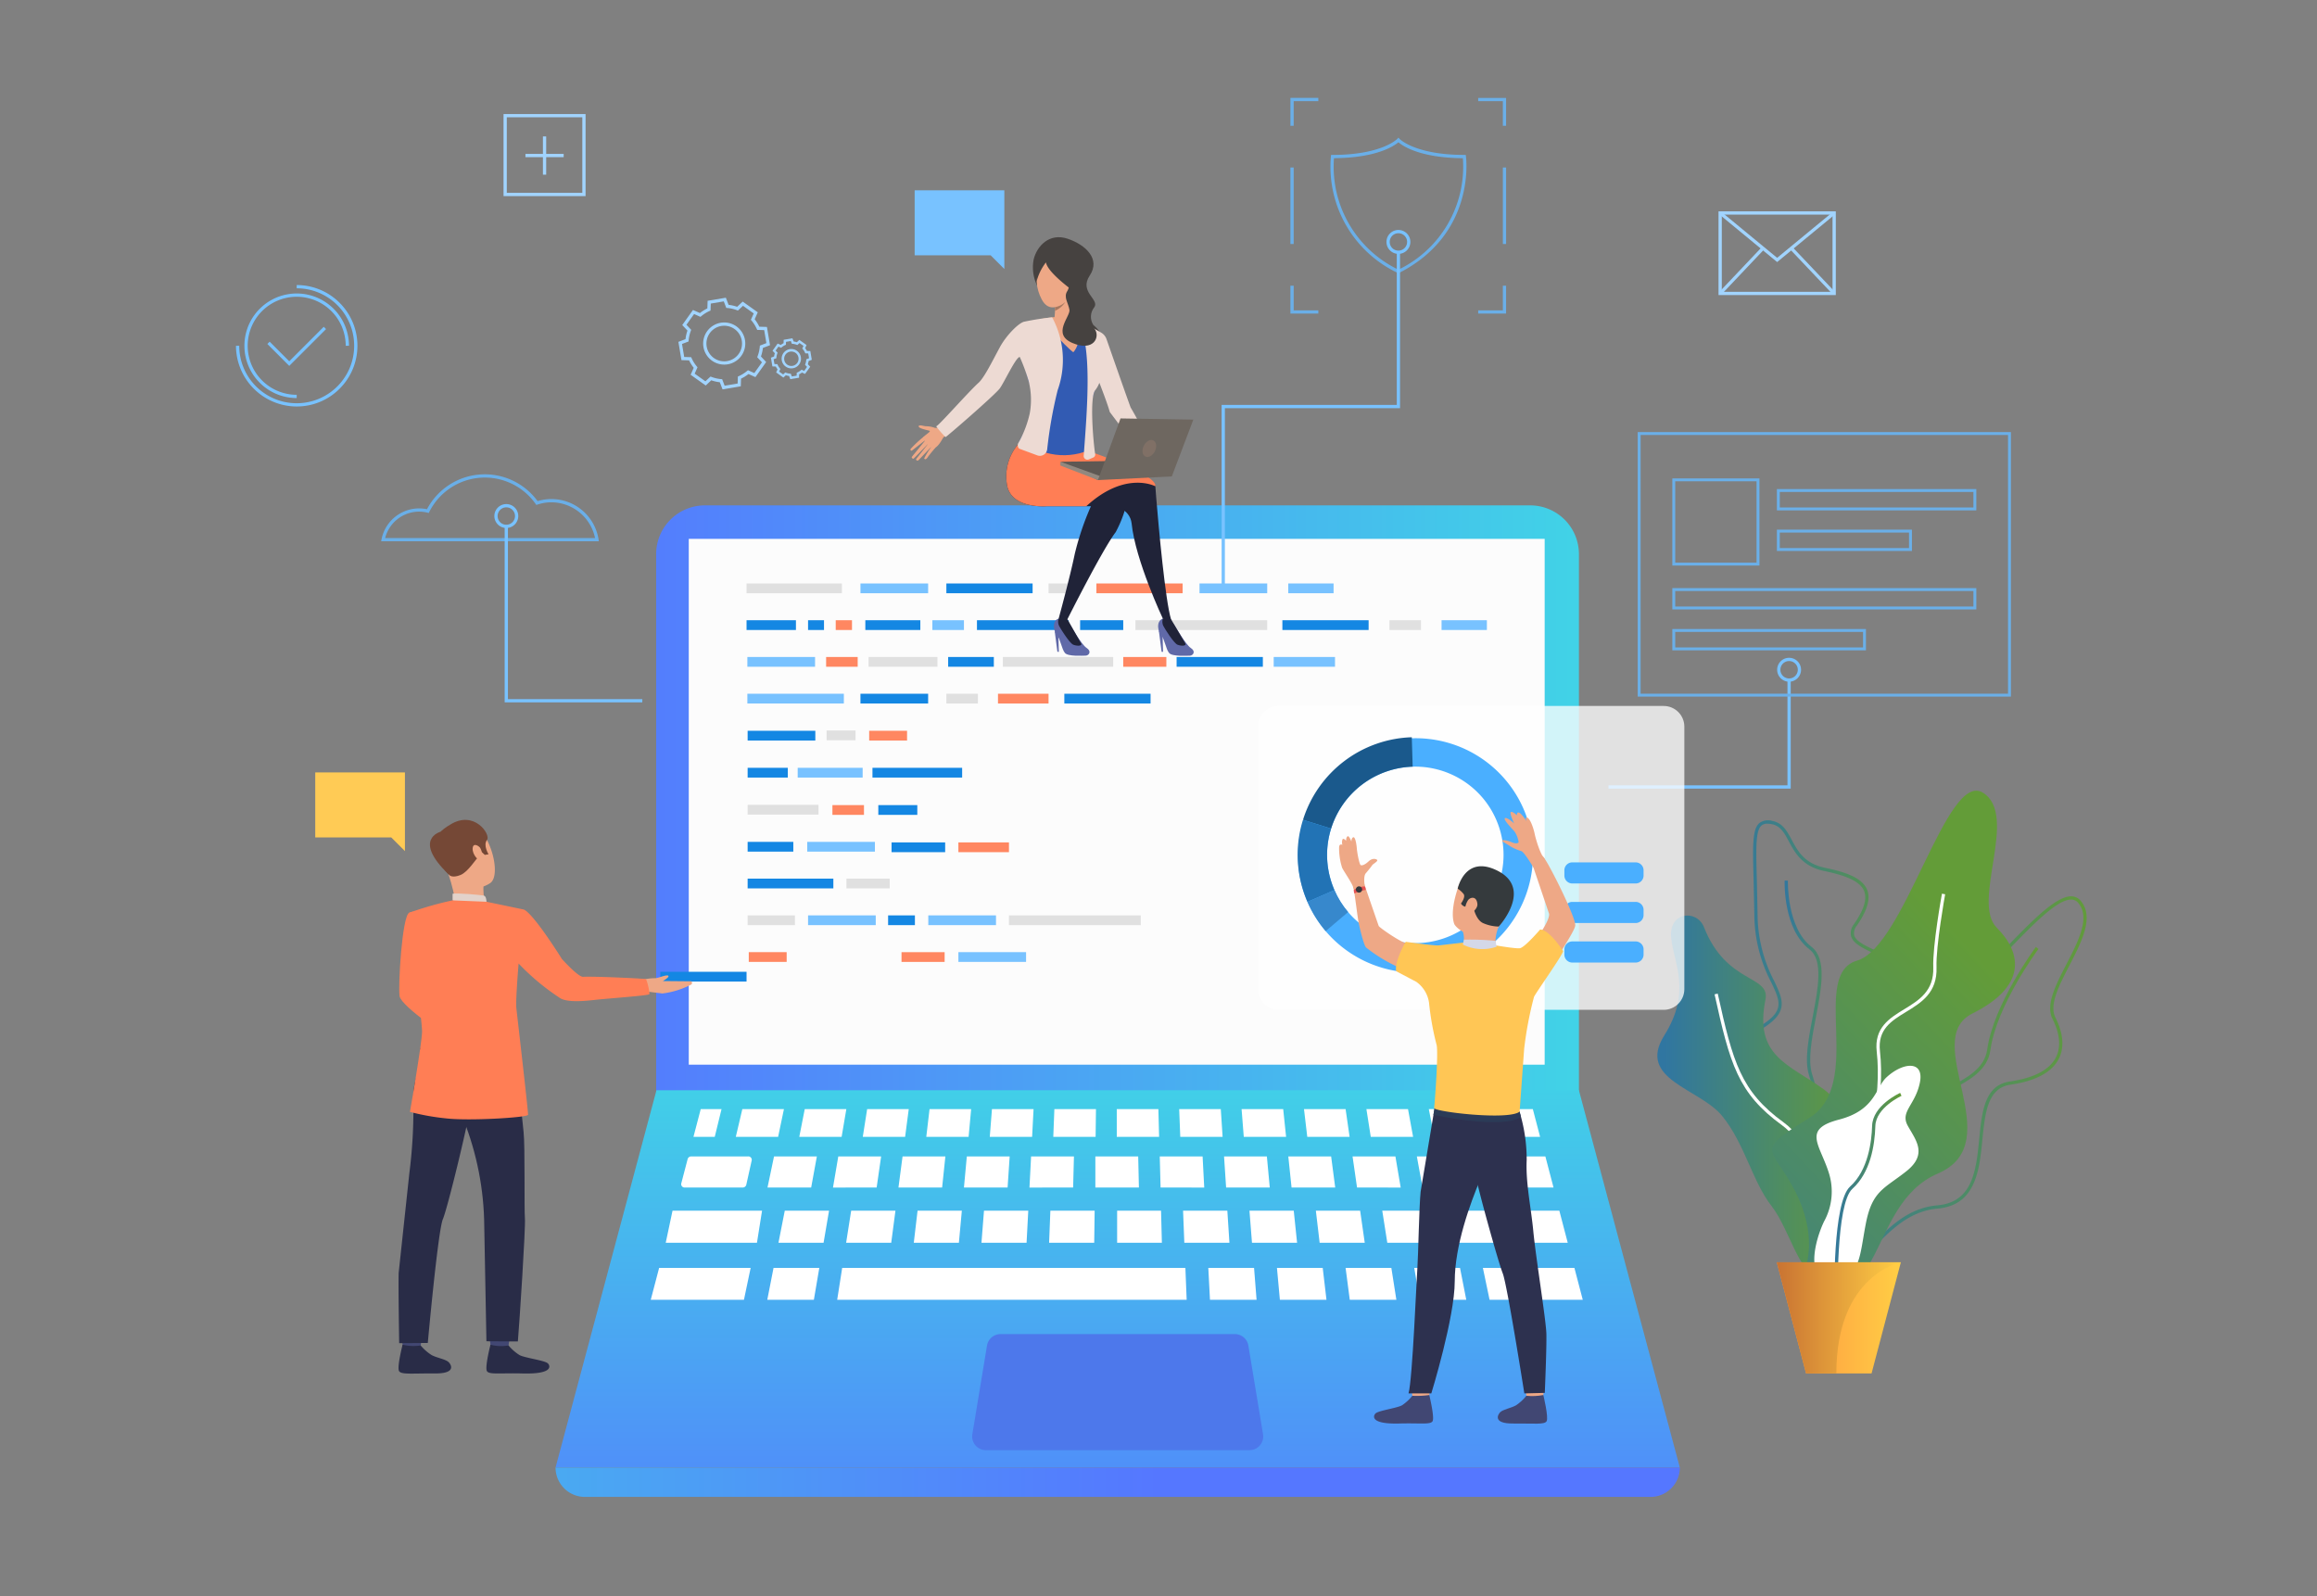 <svg xmlns="http://www.w3.org/2000/svg" xmlns:xlink="http://www.w3.org/1999/xlink" width="450" height="310" xmlns:v="https://vecta.io/nano"><rect width="100%" height="100%" fill="#808080" stroke="none"/><style><![CDATA[.AW{fill:#eea886}.AX{fill:#1487e3}.AY{fill:#78c2ff}.AZ{fill:#e0e0e0}.Aa{fill:#ff8761}.Ab{fill:#ff7e55}.Ac{fill:#6069a8}.Ad{fill:#202338}.Ae{fill:#464240}]]></style><defs><clipPath id="A"><path transform="translate(720 1652)" d="M0 0h450v310H0z" fill="#fff" stroke="#707070"/></clipPath><linearGradient id="B" x1="-.03" y1=".5" x2="1.081" y2=".5"><stop offset="0" stop-color="#40d5e6"/><stop offset="1" stop-color="#57f"/></linearGradient><linearGradient id="C" y1=".5" x2="1" y2=".5"><stop offset="0" stop-color="#3076a1"/><stop offset="1" stop-color="#639c38"/></linearGradient><linearGradient id="D" x1=".028" y1="1.449" x2=".657" y2=".244" xlink:href="#C"/><linearGradient id="E" y1=".5" x2="1" y2=".5"><stop offset="0" stop-color="#ff9340"/><stop offset="1" stop-color="#ffce45"/></linearGradient><linearGradient id="F" y1=".5" x2="1" y2=".5"><stop offset="0" stop-color="#c97332"/><stop offset="1" stop-color="#ffce45"/></linearGradient><linearGradient id="G" x1=".5" y1="-.097" x2=".5" y2="1.41" xlink:href="#B"/><linearGradient id="H" x1="-.463" x2=".537" xlink:href="#B"/><path id="I" d="M182.325 139.316h13.146v1.896h-13.146z"/><path id="J" d="M320.579 193.48h12.3a1.54 1.54 0 0 1 1.541 1.541v1.02a1.54 1.54 0 0 1-1.54 1.539h-12.299a1.54 1.54 0 0 1-1.541-1.54v-1.021a1.54 1.54 0 0 1 1.539-1.539z"/></defs><g transform="translate(-720 -1652)" clip-path="url(#A)"><g transform="translate(704.789 1626)"><g transform="translate(142.645 124.15)"><path d="M0,0H179.22a0,0,0,0,1,0,0V123.278a9.474,9.474,0,0,1-9.474,9.474H9.474A9.474,9.474,0,0,1,0,123.278V0A0,0,0,0,1,0,0Z" transform="matrix(-1 0 0 -1 179.22 132.751)" fill="url(#B)"/></g><path d="M315.212 232.771H148.98V130.652h166.232z" fill="#fcfcfc"/><g fill="#6aafe8"><path d="M131.519 131.123H89.235l.074-.376a7.44 7.44 0 0 1 3.193-4.772 7.45 7.45 0 0 1 5.639-1.081 12.69 12.69 0 0 1 21.476-1.573c2.567-.779 5.346-.407 7.618 1.02a9.27 9.27 0 0 1 4.228 6.418zm-41.5-.632h40.759a8.69 8.69 0 0 0-8.462-6.936 8.59 8.59 0 0 0-2.718.438l-.223.074-.135-.192a12.06 12.06 0 0 0-20.644 1.525l-.113.225-.245-.06a6.73 6.73 0 0 0-1.617-.2 6.82 6.82 0 0 0-6.607 5.13zm196.788-51.414l-.143-.074a22.81 22.81 0 0 1-12.968-22.647l.04-.27h.272c9.54 0 12.539-3.074 12.568-3.106l.232-.247.232.249c.029.03 3.026 3.1 12.567 3.1h.272l.04.27c.023.149 2.038 14.986-12.968 22.647zm-12.515-22.359c-.685 9.106 4.282 17.701 12.515 21.653a22.18 22.18 0 0 0 12.517-21.649c-8.283-.052-11.655-2.359-12.517-3.091-.861.728-4.232 3.035-12.515 3.087z"/></g><g fill="url(#C)"><path d="M368.91 276.258c-2.259-10.321 2.622-12.9 7.341-15.387 3.856-2.037 7.5-3.958 7.305-10.042-.256-8.064 5.237-11 10.083-13.586 3.606-1.926 7.011-3.744 7.519-7.414 1.223-8.828 9.366-19.8 9.448-19.912l.506.378c-.082.107-8.129 10.954-9.329 19.621-.552 3.987-4.1 5.88-7.847 7.884-4.914 2.624-9.995 5.337-9.749 13.009.207 6.477-3.784 8.583-7.643 10.62-4.718 2.49-9.174 4.842-7.018 14.694z"/><path d="M371.393 273.628c-.108 0-.216 0-.325-.012-2.041-.151-4.042-1.7-6.3-4.88l-.141-.2.158-.187c.036-.044 3.65-4.448 2.324-12.718a38.7 38.7 0 0 0-1.056-4.591c-.485-1.731-.805-2.874-.269-3.786.682-1.158 2.524-1.765 7.714-3 5.526-1.316 7.373-7.541 9-13.035 1.535-5.173 2.99-10.052 7.289-9.9 3.951.151 9.951-6.04 15.245-11.5 4.913-5.064 9.549-9.835 12.514-9.741.697.018 1.35.343 1.785.887 2.642 3.147.178 7.922-2.206 12.539-2.034 3.939-3.956 7.659-2.72 10.113 1.555 3.083 1.772 5.874.63 8.067-1.352 2.6-4.5 4.271-9.368 4.976-4.448.646-4.928 5.5-5.437 10.631-.594 5.993-1.267 12.785-8.73 13.431-5.542.48-9.278 4.37-12.574 7.8-2.618 2.734-4.896 5.106-7.533 5.106zm-5.97-5.066c2.054 2.844 3.917 4.293 5.692 4.424 2.481.184 4.741-2.171 7.36-4.9 3.373-3.512 7.2-7.494 12.975-7.994 6.94-.6 7.558-6.835 8.156-12.864.534-5.389 1.039-10.478 5.975-11.194 4.652-.674 7.645-2.235 8.9-4.642 1.044-2.006.826-4.6-.633-7.492-1.382-2.741.612-6.6 2.721-10.688 2.29-4.433 4.657-9.018 2.284-11.844-.321-.407-.806-.649-1.324-.661-2.679-.089-7.225 4.589-12.037 9.549-5.577 5.75-11.341 11.692-15.56 11.693h-.161c-3.813-.142-5.133 4.3-6.66 9.45-1.678 5.657-3.581 12.069-9.463 13.469-4.693 1.118-6.746 1.741-7.314 2.707-.4.681-.125 1.665.333 3.3.452 1.531.81 3.088 1.072 4.662 1.229 7.68-1.603 12.064-2.316 13.025z"/><path d="M371.623 271.466c-.074 0-.148 0-.221-.011-3.347-.3-5.922-7.638-8.411-14.73a70.52 70.52 0 0 0-3.383-8.581c-.842-1.583-1.913-3.232-2.949-4.828-2.758-4.249-5.609-8.643-4.681-12.5.488-2.029 1.944-3.716 4.45-5.161 5.485-3.162 4.642-4.947 2.793-8.859-2.106-4.01-3.233-8.461-3.288-12.99l-.147-6.987c-.174-6.521-.262-9.794 1.13-10.978.737-.523 1.676-.672 2.538-.4 1.976.376 2.829 1.971 3.733 3.658 1.153 2.154 2.461 4.594 6.406 5.42 3.7.775 7.264 1.831 8.247 4.292.691 1.73.037 4-2 6.955-.443.511-.633 1.194-.518 1.86.322 1.188 2.167 2.049 4.3 3.045 3.039 1.419 6.823 3.184 7.895 6.839.864 2.947-.136 6.621-3.055 11.234-6.9 10.914-6.627 18.316-6.383 24.845.182 4.839.353 9.409-2.565 14.516-1.284 2.261-2.56 3.36-3.891 3.361zm-13.157-85.491c-.41-.026-.816.099-1.141.35-1.161.989-1.072 4.36-.907 10.481l.147 7a28.15 28.15 0 0 0 3.227 12.728c1.834 3.882 2.942 6.224-3.048 9.676-2.348 1.354-3.707 2.911-4.152 4.762-.864 3.591 1.913 7.869 4.6 12.007 1.043 1.607 2.121 3.267 2.976 4.874a70.9 70.9 0 0 1 3.421 8.669c2.31 6.582 4.929 14.043 7.873 14.311 1.123.1 2.3-.917 3.512-3.029 2.828-4.95 2.668-9.226 2.482-14.18-.248-6.621-.53-14.127 6.48-25.206 2.815-4.452 3.791-7.958 2.982-10.72-.991-3.381-4.479-5.008-7.555-6.444-2.279-1.063-4.248-1.982-4.646-3.452a2.84 2.84 0 0 1 .608-2.385c1.908-2.763 2.54-4.844 1.933-6.362-.875-2.189-4.428-3.2-7.789-3.907-4.234-.887-5.676-3.579-6.834-5.741-.867-1.619-1.616-3.017-3.294-3.336-.288-.059-.581-.092-.875-.096z"/><path d="M371.689 275.38l-.6-.19c3.375-10.667-2.73-34.6-4.548-40.422-.9-2.864-.069-7.175.731-11.345 1.033-5.385 2.1-10.953-.622-13.04-5.113-3.92-4.844-12.989-4.83-13.374l.631.024c0 .09-.27 9.128 4.583 12.849 3.033 2.324 1.927 8.087.858 13.661-.785 4.092-1.6 8.324-.75 11.037 2.25 7.201 7.914 30.159 4.547 40.8z"/><path d="M346.164 206.096c-1.4-3.566-6.892-3.025-6.387 2.017s4.034 10.422-1.345 18.994 6.891 10.254 11.262 15.632 5.884 12.775 9.582 17.482 6.22 15.969 9.244 11.767.179-9.667.514-17.232 7.069-12.353.336-17.228-13.5-6.369-11.281-17.363c.981-4.85-7.555-2.977-11.925-14.069z"/></g><path d="M373.42 272.962c-.037-.223-3.776-22.381-12.145-28.454-8.534-6.192-10.085-11.912-13.066-25.4l.616-.136c2.945 13.322 4.472 18.97 12.821 25.027 8.579 6.224 12.245 27.939 12.4 28.861z" fill="#fff"/><path d="M365.864 272.168s2.487-6.15-2.039-14.892-8.189-7.4 2.72-14.123.069-27.908 9.356-30.6 17.357-36.976 24.418-32.61-2.353 21.177 2.69 26.221 5.717 11.462-4.707 16.658 7.4 25.036-6.724 31.088-10.067 29.788-25.714 18.258z" fill="url(#D)"/><g fill="#fff"><path d="M370.182 278.69c-.017-.079-1.535-7.953 3.263-18.128 4.888-10.366 7.227-21.7 6.258-30.312-.526-4.666 2.463-6.49 5.354-8.255 2.846-1.738 5.789-3.535 5.626-8.132-.146-4.153 1.611-13.887 1.686-14.3l.622.113c-.019.1-1.821 10.079-1.676 14.164.174 4.966-2.928 6.86-5.929 8.692-2.847 1.739-5.535 3.381-5.055 7.646.982 8.727-1.379 20.185-6.314 30.652-4.7 9.974-3.232 17.658-3.216 17.734z"/><path d="M381.594 235.235c3.171-2.945 7.365-3.37 6.491 1s-3.87 5.618-2.372 8.364 3.995 5.493-.249 8.864-6.617 3.744-7.866 10.113-1 10.714-6.492 10.986-3.37-7.741-1.623-11.362a12.01 12.01 0 0 0 .874-9.556c-1.748-5.424-5.118-8.354 2-10.2s7.099-6.219 9.237-8.209z"/></g><path d="M371.504 278.635c-.018-.779-.4-19.12 3.035-22.207 3.5-3.153 4.177-8.725 4.266-11.765.117-3.962 5.235-6.314 5.453-6.412l.26.575c-.05.023-4.976 2.288-5.082 5.855-.113 3.837-.981 9.072-4.475 12.217-3.217 2.9-2.831 21.535-2.827 21.724z" fill="url(#C)"/><path d="M384.389 271.15l-5.691 21.589h-12.717l-5.69-21.589z" fill="url(#E)"/><path d="M384.389 271.15s-12.527 2.352-12.527 21.589h-5.88l-5.69-21.589z" fill="url(#F)"/><path d="M143.455 214.733h16.749v1.896h-16.749z" class="AX"/><g class="AY"><path d="M139.959 162.41h-26.731v-34.185h.632v33.553h26.1zm113.145-22.525h-.632v-35.25h34.018V74.99h.632v30.277h-34.018zM363 179.152h-35.394v-.636h34.762v-20.548H363z"/></g><path d="M98.383 207.714s-.758 10.634 1.319 11.907c1.3.8 6.491 3.487 6.338 3.992s-2.931 4.486-2.931 4.486-9.969-6.564-10.291-8.633c-.313-2.021.491-15.571 1.862-16.2 1.027-.468 1.567-.081 2.862.879 1.051.865 1.395 2.326.841 3.569z" class="Ab"/><path d="M97.224 285.104l-.349 2.475c-.039.323-3.449-.19-3.449-.19l-.276-2.561s3.648-.028 4.074.276z" fill="#424773"/><path d="M96.912 287.304c.608.726 1.325 1.355 2.125 1.862 1.045.565 2.687.789 3.305 1.374.445.422 1.625 2.239-2.715 2.2s-6.432.257-6.9-.44.672-5.145.672-5.145a9.2 9.2 0 0 0 3.513.149z" fill="#292c47"/><path d="M114.289 285.104l-.35 2.475c-.039.323-3.448-.19-3.448-.19l-.276-2.561s3.648-.028 4.074.276z" fill="#424773"/><g fill="#292c47"><path d="M113.977 287.304a9.21 9.21 0 0 0 2.125 1.862c1.045.565 4.89 1.029 5.509 1.614.446.422 1.188 2.123-4.918 1.963-4.339-.113-6.432.257-6.9-.44s.673-5.145.673-5.145a8.35 8.35 0 0 0 3.511.146zm-15.529-57.491s-3.2 5.091-2.965 9.692a97.02 97.02 0 0 1-.767 14.324l-2.078 19.376c-.078 2.866.1 13.653.1 13.653l5.558-.042s1.972-21.789 2.929-24.052 4.88-18.633 5.039-20.443-7.816-12.508-7.816-12.508z"/><path d="M115.313 230.498l1.584 15.326c.318 2.817.1 15.019.26 16.78s-1.064 20.376-1.367 23.921l-6.108-.038-.421-22.376c-.055-7.077-1.421-14.083-4.029-20.663-2.151-4.828-7.075-4.942-8.4-13.9.003.005 16.691-1.886 18.481.95z"/></g><g class="AW"><path d="M101.832 186.896s3.817-2.55 6.5.182 4 9.154 2.074 10.436-5.191 1.618-6.741-.121a16.4 16.4 0 0 1-3.612-6.328 4.31 4.31 0 0 1 1.779-4.169z"/><path d="M109.106 197.946c-.046 1.091.036 2.183.246 3.255.3.572-5.572.586-5.572.586-.313-1.945-.774-3.864-1.38-5.739-.902-2.629 6.706 1.898 6.706 1.898z"/></g><path d="M102.551 196.005s.547.557 2.1-.074 3.007-3.235 3.624-3.627.53-.79.53-.79l.565.516.724-.124s-1.1-1.761-.3-2.773-2.479-5.959-7.215-2.939c0 0-3.705 2.027-3.03 4.246s1.847 4.652 3.002 5.565z" fill="#754836"/><path d="M109.7 201.132s-.018-1.092-.514-1.2-5.468-.582-6.076-.343v1.278s1.172.718 6.59.265z" fill="#e2d2ca"/><path d="M108.499 190.719c-.179-.357-1.4-1.211-1.491.033s1.2 2.581 1.68 2.327.265-1.456-.189-2.36z" class="AW"/><path d="M100.728 187.553s-5.46 1.464 1.6 8.241z" fill="#754836"/><path d="M149.506 216.579l-5.563-.051c.48-.28 1.256-.782 1.085-1.011-.245-.326-1.821.39-2.461.456-.78-.011-1.559.075-2.318.257l-1.758.749 1.611 1.49 3.762.477c1.993-.24 3.924-.851 5.693-1.8.129-.453-.051-.567-.051-.567z" class="AW"/><path d="M116.962 202.646l-7.263-1.514-6.59-.269a64.07 64.07 0 0 0-8.429 2.408c-.227.1-.227 5.4-.847 6.783l1.974 4.166s1.141 8.252 1.377 11.922c.109 1.685-2.352 15.8-2.352 15.8a45.52 45.52 0 0 0 7.135 1.272c4.5.5 15.734-.179 15.8-.71s-2.176-19.779-2.276-20.776c-.152-1.53.441-8.6.441-8.6a45.39 45.39 0 0 0 8.138 6.764c1.7.965 5.875.375 7.1.25 2.661-.273 10.01-.8 10.154-1.06.115-.156-.422-2.836-.73-2.939-.269-.089-9.757-.558-12.137-.435-.966.051-4.116-3.467-4.116-3.467s-5.429-8.718-7.379-9.595z" class="Ab"/><path d="M76.437 176.01h17.418v15.283l-2.66-2.659H76.437z" fill="#ffcb55"/><g fill="#6aafe8"><path d="M356.926 135.833h-16.923V118.91h16.923zm-16.359-.565h15.794v-15.794h-15.794zm58.477-10.153H360.31v-4.137h38.734zm-38.171-.564h37.606v-3.01h-37.606zm38.171 19.799h-59.041v-4.136h59.041zm-58.477-.564h57.913v-3.006h-57.913zm37.042 8.511h-37.606v-4.137h37.606zm-37.042-.564h36.477v-3.009h-36.477zm45.973-18.727h-26.23v-4.137h26.23zm-25.667-.565h25.1v-3.008h-25.1zm44.893 28.851h-72.485v-51.379h72.485zm-71.921-.564h71.357v-50.25h-71.356zm-26.124-73.825h-5.423v-.632h4.792v-4.787h.632zm-36.467 0h-5.424v-5.419h.633v4.787h4.791zm-4.789-36.467h-.632v-5.423h5.42v.632h-4.787zm41.256-.002h-.632v-4.787h-4.792v-.632h5.424zm-.63 8.098h.632v14.853h-.632zm-41.261 0h.633v14.853h-.633z"/></g><g class="AY"><path d="M113.545 128.541a2.321 2.321 0 0 1-.001-4.642 2.32 2.32 0 0 1 2.322 2.32c-.001 1.282-1.039 2.321-2.321 2.322zm0-4.01a1.69 1.69 0 1 0 1.689 1.689 1.69 1.69 0 0 0-1.689-1.689zm173.262-49.225a2.321 2.321 0 1 1 .001-4.642 2.32 2.32 0 0 1 2.321 2.32c-.001 1.282-1.04 2.321-2.322 2.322zm0-4.011a1.69 1.69 0 0 0-1.689 1.689 1.69 1.69 0 0 0 1.689 1.689 1.69 1.69 0 0 0 1.689-1.689 1.69 1.69 0 0 0-1.689-1.688zm75.878 87.098a2.32 2.32 0 1 1 2.321-2.322c-.001 1.282-1.039 2.32-2.321 2.322zm0-4.011a1.69 1.69 0 1 0 1.689 1.689 1.69 1.69 0 0 0-1.689-1.689z"/></g><g fill="#a1d4ff"><path d="M128.939 64.084h-15.933V48.15h15.933zm-15.3-.632h14.669v-14.67h-14.67zm7.018-10.959h.632v7.427h-.632z"/><path d="M117.26 55.89h7.426v.632h-7.426zm254.493 27.415h-22.776V67.046h22.776zm-22.143-.632h21.511V67.678H349.61z"/><path d="M360.364 76.893l-11.272-9.288.4-.488 10.87 8.957 10.872-8.957.4.488z"/><path d="M363.033 74.588l.459-.435 8.175 8.619-.459.435zm-13.966 8.186l8.168-8.624.459.435-8.168 8.624zM168.698 99.641l-.237-.62a3.41 3.41 0 0 1-.623-.142l-.484.453-1.4-1 .27-.605c-.13-.169-.244-.351-.34-.542l-.663-.021-.285-1.7.619-.237a3.33 3.33 0 0 1 .143-.623l-.453-.484 1-1.4.606.27c.169-.13.351-.244.542-.339l.021-.663 1.7-.286.237.619a3.33 3.33 0 0 1 .623.143l.484-.454 1.4 1-.27.606c.13.17.243.351.339.542l.663.021.285 1.7-.618.237c-.028.212-.077.421-.144.624l.454.483-1 1.4-.605-.27c-.17.13-.351.243-.542.339l-.021.663zm-.97-1.309l.139.054a2.88 2.88 0 0 0 .785.18l.148.013.2.531.934-.156.018-.569.136-.061a2.87 2.87 0 0 0 .682-.427l.114-.1.519.232.549-.771-.389-.414.053-.139a2.88 2.88 0 0 0 .18-.785l.013-.148.53-.2-.157-.933-.568-.019-.061-.135a2.88 2.88 0 0 0-.427-.683l-.1-.114.232-.518-.771-.549-.415.388-.138-.053a2.89 2.89 0 0 0-.785-.18l-.148-.013-.2-.531-.933.157-.018.569-.136.06c-.246.11-.476.254-.683.427l-.113.1-.519-.231-.549.771.389.414-.054.139a2.9 2.9 0 0 0-.18.785l-.013.148-.53.2.158.932.568.019.06.135c.11.247.254.477.428.683l.095.114-.231.518.771.549zm1.171-.788a1.88 1.88 0 0 1-1.88-1.797 1.88 1.88 0 1 1 2.195 1.77 1.86 1.86 0 0 1-.315.024zm.007-3.271a1.4 1.4 0 0 0-.813 2.538h0a1.4 1.4 0 1 0 .813-2.538zm-13.364 7.346l-.53-1.382a7.52 7.52 0 0 1-1.661-.38l-1.078 1.011-2.93-2.085.6-1.351a7.5 7.5 0 0 1-.9-1.444l-1.479-.047-.6-3.546 1.382-.529c.063-.566.191-1.124.381-1.661l-1.013-1.078 2.084-2.929 1.351.6a7.52 7.52 0 0 1 1.445-.9l.046-1.479 3.545-.6.53 1.382a7.57 7.57 0 0 1 1.661.381l1.078-1.013 2.929 2.085-.6 1.35a7.54 7.54 0 0 1 .9 1.445l1.479.047.6 3.546-1.382.529a7.53 7.53 0 0 1-.381 1.661l1.013 1.078-2.085 2.929-1.35-.6a7.54 7.54 0 0 1-1.445.9l-.046 1.479zm-2.336-2.493l.185.071a6.9 6.9 0 0 0 1.874.429l.2.017.484 1.266 2.525-.425.042-1.355.181-.081a6.9 6.9 0 0 0 1.63-1.02l.151-.127 1.237.552 1.485-2.086-.927-.987.071-.185c.23-.602.374-1.232.429-1.874l.017-.2 1.267-.484-.426-2.525-1.358-.041-.08-.181c-.262-.588-.605-1.137-1.02-1.63l-.127-.152.552-1.237-2.086-1.485-.988.927-.184-.071c-.602-.23-1.233-.374-1.875-.429l-.2-.017-.484-1.266-2.524.425-.044 1.355-.18.081a6.9 6.9 0 0 0-1.63 1.02l-.152.127-1.237-.552-1.484 2.086.926.988-.071.185a6.9 6.9 0 0 0-.43 1.874l-.017.2-1.266.484.425 2.525 1.355.042.08.181a6.9 6.9 0 0 0 1.021 1.63l.127.152-.552 1.237 2.086 1.485zm2.654-2.318a4.09 4.09 0 1 1 3.338-1.717 4.07 4.07 0 0 1-3.339 1.717zm.011-7.544c-1.704-.002-3.154 1.238-3.418 2.921s.739 3.307 2.361 3.826 3.381-.221 4.144-1.745.301-3.375-1.087-4.363a3.46 3.46 0 0 0-1.998-.64z"/></g><g class="AY"><path d="M72.835 104.944a11.81 11.81 0 0 1-11.792-11.792h.632c0 6.163 4.997 11.16 11.16 11.16s11.16-4.997 11.16-11.16-4.997-11.16-11.16-11.16v-.632c6.513 0 11.792 5.279 11.792 11.792s-5.279 11.792-11.792 11.792zm0-1.639c-4.107 0-7.809-2.473-9.381-6.267s-.703-8.161 2.2-11.065a10.15 10.15 0 0 1 11.065-2.201c3.794 1.572 6.268 5.274 6.268 9.38h-.632a9.52 9.52 0 1 0-9.52 9.521zm-1.444-6.246l-4.253-4.253.447-.447 3.806 3.807 6.7-6.7.447.447z"/></g><path d="M321.858 237.734H142.707l-19.6 73.276h218.355z" fill="url(#G)"/><g fill="#fff"><path d="M149.485 250.589h11.007a.66.66 0 0 1 .539.199c.14.145.207.345.182.545l-1.066 4.788c-.095.315-.392.525-.721.508h-11.195a.66.66 0 0 1-.716-.763l1.254-4.788a.72.72 0 0 1 .716-.489zm16.055 0h8.32l-1.107 6.04h-8.48zm12.481 0h8.32l-.87 6.04-8.481.008zm12.481 0h8.317l-.633 6.04h-8.48zm12.482 0h8.321l-.4 6.04h-8.479zm12.482 0h8.322l-.158 6.04-8.48.008zm99.881 0h-12.482l1.345 6.04h12.723zm-16.642 0h-8.319l1.108 6.04h8.479zm-12.482 0h-8.322l.87 6.04 8.481.008zm-12.482 0h-8.321l.633 6.04h8.48zm-12.482 0h-8.317l.4 6.04h8.479zm-12.482 0h-8.322l.159 6.04 8.48.008zm-20.83 0h8.322l.137 6.04h-8.459zm-82.121 10.541h17.388l-.991 6.231h-17.719zm172.235 0h-21.493l1.224 6.231h21.9zm-25.792 0h-8.6l.979 6.231h8.76zm-12.895 0h-8.6l.735 6.231h8.76zm-12.896 0h-8.6l.489 6.231h8.76zm-12.896 0h-8.6l.245 6.231h8.76zm-110.356 11.107h17.775l-1.3 6.189h-18.1zm22.22 0h8.888l-1.054 6.189h-9.05zm13.332 0h66.656l.248 6.189h-67.875zm71.106 0h8.887l.487 6.189h-9.05zm13.333 0h8.888l.729 6.189h-9.05zm13.332 0h8.887l.973 6.189h-9.05zm13.332 0h8.888l1.216 6.189h-9.05zm13.332 0h17.776l1.621 6.189h-18.1zm-62.506-11.107h-8.53v6.231h8.691zm-12.897 0h-8.6l-.245 6.231h8.76zm-12.892 0h-8.6l-.49 6.231h8.76zm-12.901 0h-8.6l-.735 6.231h8.761zm-12.895 0h-8.6l-.98 6.231h8.76zm-12.896 0h-8.6l-1.224 6.231h8.76zm-26.334-14.336l1.412-5.393h4.04l-1.318 5.393zm9.492-5.393h8.08l-1.13 5.393h-8.221zm12.121 0h8.08l-.918 5.393h-8.222zm12.12 0h8.08l-.706 5.393h-8.221zm12.12 0h8.08l-.494 5.393h-8.221zm12.121 0h8.08l-.282 5.393h-8.222zm12.121 0h8.08l-.07 5.393h-8.221zm12.12 0h8.081l.141 5.393h-8.222zm12.121 0h8.081l.353 5.393h-8.222zm12.12 0h8.081l.565 5.393h-8.221zm12.121 0h8.081l.777 5.393h-8.222zm12.121 0h8.08l.989 5.393h-8.222zm12.12 0h8.08l1.2 5.393h-8.219zm12.123 0h8.08l1.413 5.393h-8.223z"/></g><path d="M335.757 316.715h-206.95a5.7 5.7 0 0 1-5.7-5.7h218.355a5.7 5.7 0 0 1-5.705 5.7z" fill="url(#H)"/><path d="M257.667 287.331a2.67 2.67 0 0 0-2.637-2.236h-45.493a2.67 2.67 0 0 0-2.636 2.236l-2.842 17.2a2.67 2.67 0 0 0 2.636 3.107h51.18a2.67 2.67 0 0 0 2.637-3.107z" fill="#4d78eb"/><g class="AZ"><path d="M160.204 139.316h18.519v1.896h-18.519zm23.702 14.278h13.37v1.896h-13.37z"/></g><g class="AX"><path d="M199.359 153.594h8.872v1.896h-8.872zm-38.945 35.905h8.872v1.896h-8.872z"/></g><g class="AZ"><path d="M209.985 153.594h21.422v1.896h-21.422zm-49.571 28.713h13.765v1.896h-13.765zm19.189 14.331h8.403v1.896h-8.403z"/></g><path d="M160.414 196.638h16.649v1.896h-16.649z" class="AX"/><path d="M160.414 203.777h9.183v1.896h-9.183z" class="AZ"/><use xlink:href="#I" class="AY"/><path d="M182.325 160.733h13.146v1.896h-13.146z" class="AX"/><path d="M175.752 167.872h5.617v1.896h-5.617z" class="AZ"/><path d="M170.135 175.116h12.617v1.896h-12.617z" class="AY"/><g class="AX"><path d="M184.659 175.116h17.417v1.896h-17.417zm-24.245-7.192h13.146v1.896h-13.146zm0 7.192h7.801v1.896h-7.801z"/></g><g class="Aa"><path d="M184.018 167.924h7.359v1.896h-7.359zm-23.383 42.992h7.359v1.896h-7.359z"/></g><g class="AY"><path d="M160.362 153.594h13.146v1.896h-13.146zm11.626 35.905h13.146v1.896h-13.146zm.162 14.278h13.146v1.896H172.15zm23.353 0h13.146v1.896h-13.146zm-35.141-43.044h18.74v1.896h-18.74zm87.817-21.417h13.146v1.896h-13.146zm-46.833 71.6h13.146v1.896h-13.146zm64.069-71.6h8.801v1.896h-8.801zm29.773 7.139h8.8v1.896h-8.8z"/></g><g class="AX"><path d="M199.011 139.316h16.749v1.896h-16.749zm65.26 7.139h16.749v1.896h-16.749zm-20.542 7.139h16.749v1.896h-16.749zm-21.806 7.139h16.749v1.896h-16.749z"/></g><path d="M262.585 153.594h11.906v1.896h-11.906z" class="AY"/><g class="Aa"><path d="M228.148 139.316h16.749v1.896h-16.749zm-19.112 21.417h9.821v1.896h-9.821zm-7.69 28.871h9.821v1.896h-9.821z"/></g><g class="AZ"><path d="M218.857 139.316h6.131v1.896h-6.131zm-19.846 21.417h6.13v1.896h-6.13zm86.047-14.278h6.132v1.896h-6.132z"/></g><g class="AX"><path d="M160.204 146.455h9.591v1.896h-9.591zm25.591 35.905h7.572v1.896h-7.572zm-13.645-35.905h3.096v1.896h-3.096z"/></g><g class="AZ"><path d="M235.727 146.455h25.597v1.896h-25.597zm-24.56 57.322h25.598v1.896h-25.598z"/></g><path d="M177.522 146.455h3.16v1.896h-3.16z" class="Aa"/><path d="M224.988 146.455h8.374v1.896h-8.374z" class="AX"/><g class="Aa"><path d="M233.362 153.594h8.375v1.896h-8.375zM190.3 210.916h8.375v1.896H190.3z"/></g><g class="AX"><path d="M204.952 146.455h17.819v1.896h-17.819zm-16.585 43.149h10.41v1.896h-10.41zm-.67 14.173h5.206v1.896h-5.206z"/></g><path d="M196.293 146.455h6.131v1.896h-6.131z" class="AY"/><g class="Aa"><path d="M175.658 153.594h6.13v1.896h-6.13zm1.222 28.766h6.13v1.896h-6.13z"/></g><path d="M183.273 146.455h10.682v1.896h-10.682z" class="AX"/><g opacity=".76"><path d="M263.57 163.106h74.754c2.217 0 4.014 1.797 4.014 4.014v50.986c0 1.065-.423 2.086-1.176 2.839s-1.774 1.176-2.839 1.176H263.57c-1.065 0-2.086-.423-2.839-1.176s-1.176-1.774-1.176-2.839v-50.985c0-2.217 1.798-4.015 4.015-4.015z" fill="#fff"/></g><g fill="#4aafff"><use xlink:href="#J"/><path d="M320.579 201.158h12.3a1.54 1.54 0 0 1 1.541 1.541v1.02a1.54 1.54 0 0 1-1.54 1.539h-12.299a1.54 1.54 0 0 1-1.541-1.54v-1.021a1.54 1.54 0 0 1 1.539-1.539zm.001 7.679h12.3a1.54 1.54 0 0 1 1.54 1.541v1.019a1.54 1.54 0 0 1-1.541 1.54h-12.298a1.54 1.54 0 0 1-1.541-1.54v-1.02a1.54 1.54 0 0 1 1.54-1.54zm-8.976-24.506a22.85 22.85 0 0 0-43.029 15.389q.258.727.562 1.425c4.917 11.299 17.907 16.664 29.364 12.128s17.254-17.34 13.103-28.942zm-15.746 23.826c-8.49 3.046-17.887-1.021-21.477-9.295-.151-.348-.292-.705-.422-1.068-3.186-8.909 1.454-18.713 10.362-21.899s18.713 1.453 21.899 10.362-1.453 18.713-10.361 21.899z"/></g><path d="M273.736 186.921l-5.46-1.705a22.88 22.88 0 0 1 21.129-16.035l.171 5.717a17.16 17.16 0 0 0-15.84 12.023z" fill="#1a598c"/><path d="M274.382 198.863l-5.245 2.285q-.3-.7-.562-1.425a22.75 22.75 0 0 1-.3-14.505l5.46 1.705a17.05 17.05 0 0 0 .223 10.874 18.76 18.76 0 0 0 .424 1.066z" fill="#2273b5"/><path d="M272.679 206.834c-1.455-1.711-2.648-3.627-3.542-5.687l5.244-2.283c.669 1.545 1.564 2.982 2.655 4.265z" fill="#3788cc"/><g class="AW"><path d="M297.717 205.579s-1.107-1.937.649-7.128a5.23 5.23 0 0 1 9.441-1.349c1.868 3.216 1.237 5.214-1.512 8.845s-7.437 1.292-8.578-.368zm13.649 89.311l.327 2.453c.037.322 3.235-.189 3.235-.189l.258-2.538s-3.42-.026-3.82.274z"/></g><path d="M311.659 297.072c-.565.714-1.238 1.336-1.994 1.844-.98.561-2.52.782-3.1 1.362-.418.417-1.524 2.219 2.547 2.183s6.033.255 6.47-.436-.63-5.1-.63-5.1c-1.084.211-2.194.26-3.293.147z" fill="#414773"/><path d="M289.219 294.89l.327 2.453c.036.322 3.235-.189 3.235-.189l.259-2.538s-3.421-.026-3.821.274z" class="AW"/><path d="M289.51 297.072a8.8 8.8 0 0 1-1.994 1.844c-.979.561-4.587 1.02-5.166 1.6-.419.419-1.115 2.1 4.613 1.945 4.069-.112 6.033.255 6.47-.436s-.631-5.1-.631-5.1c-1.09.156-2.192.205-3.292.147z" fill="#414773"/><g fill="#2d314f"><path d="M310.294 241.807a31.63 31.63 0 0 1 1.424 9.488c-.216 4.392.848 9.2 1.283 13.786.485 5.114 2.469 17.223 2.541 19.959s-.308 11.472-.308 11.472l-3.972.1s-3.335-21.168-4.2-23.328-5.149-17.558-5.292-19.286 8.524-12.191 8.524-12.191z"/><path d="M293.821 241.276l-2.7 16.163c-.289 2.688-.48 13.008-.624 14.688s-.96 21.984-1.728 24.48h4.43s4.547-14.76 4.547-21.744 3.011-15.182 4.955-19.79 6.393-4.717 7.589-13.266c0 0-14.851-3.239-16.469-.531z"/></g><path d="M299.323 206.948c.276.808.276 1.685 0 2.493-.5 1.037 6.383.415 6.383.415a7.4 7.4 0 0 1 .588-3.909c.899-1.764-6.971 1.001-6.971 1.001z" class="AW"/><path d="M310.609 242.918s-2.475 2.543-17.01-.4l.222-1.245 16.523.623z" fill="#2b3b57"/><path d="M298.278 209.778l-3.269.4c-.727.141-5.615-.875-6.618-.979s-5.28-3.033-5.418-3.38l-2.74-7.932c-.14-1.349-2.4-.653-2.206.276.363 1.739.828 5.959 1.084 7.183.276 1.322 1.014 4.312 1.429 4.681 2.427 1.922 5.139 3.454 8.038 4.541a32.02 32.02 0 0 1 6.608 3.079h18.58s7.226-10.33 7.382-11.887-5.048-11.9-6.085-13.2-2.538.423-2.538.423l3.523 10.42c.414 1.297-3.616 7-4.723 7.013s-3.948-.347-5.21-.4c-.891-.07-1.766-.274-2.595-.606z" class="AW"/><path d="M290.275 216.677a6 6 0 0 1 2.483 4.106c.276 2.731.762 5.436 1.452 8.093.416 1.4-.363 11.569-.467 12.3s14.377 2.452 16.6.727l.882-12.192a70.94 70.94 0 0 1 1.919-10.116c.415-.882 5.447-7.941 5.655-8.871 0 0-2.6-4.151-4.471-4.2 0 0-2.966 3.476-3.933 3.632s-6.9-.931-6.9-.94-.648.881-4.086-.157l-4.763.547c-.807.1-6.415-.7-6.415-.7s-2.251 3.8-1.856 5.718z" fill="#ffc655"/><g class="AW"><path d="M280.368 198.695s-.508-2.4.1-3.095c.348-.392 1.184-1.433 1.26-1.586s.975-.669.975-.918-.879-.554-1.644.153-1.242.86-1.547.783-.746-2.618-.783-3.248-.282-2.294-.677-2.178-.374.84-.374.84-.459-1.262-.765-1.013-.268.86-.268.86-.573-.708-.726-.192a1.79 1.79 0 0 0 0 .974s-.592-.325-.63.478a12.21 12.21 0 0 0 .593 3.994c.42.841 1.994 3.04 2.182 3.9s2.304.248 2.304.248zm32.665-4.221s-1.729-2.906-2.318-3.165a9.91 9.91 0 0 1-2.144-.926c-.726-.518-1.686-.95-1.634-1.123s.908-.1 1.824.294 1.318.205 1.4 0a5.34 5.34 0 0 0-.765-2.018c-.277-.347-2.249-2.33-1.919-2.623s1.608.8 1.816 1.02c0 0-1.021-2.144-.623-2.248s1.141.657 1.141.657-.086-1.832 1.885 1.142c0 0-.415-.985.19-.657s1.194 2.179 1.384 3.113 1.053 3.908 1.789 4.625-2.026 1.909-2.026 1.909z"/></g><path d="M306.294 205.947a7.85 7.85 0 0 1-2.848-.588c-1.937-.669-2.082-4.055-2.5-3.655-.265.296-.658.444-1.052.398s-.742-.28-.933-.629c0 0 .946-1.245.508-1.845a4.64 4.64 0 0 0-1.152-1.037c0 0 1.363-6.566 7.562-3.575 7.268 3.507.415 10.931.415 10.931z" fill="#353a3d"/><path d="M299.323 209.441l.218-.949c2.041-.047 4.084.031 6.116.232l.227 1.135a8.5 8.5 0 0 1-6.561-.418z" fill="#d4d8e8"/><path d="M300.3 200.875c.359-.6 1.688-1 1.844.692.121 1.312-2.375 2.744-2.4 1.522a3.69 3.69 0 0 1 .556-2.214z" class="AW"/><path d="M280.272 198.15a3.94 3.94 0 0 0-2.12.66c-.023.243.016.487.115.71a8.81 8.81 0 0 1 2.186-.685c0 0-.015-.519-.181-.685z" fill="#e55353"/><path d="M278.59 198.505c-.097.229-.047.494.128.671s.439.231.67.137.381-.318.382-.567-.149-.473-.379-.569c-.311-.128-.668.017-.8.327z" fill="#353a3d"/><path d="M243.522 147.772s2.041 3.459 2.9 4.024c1.17.767.437 1.542-.119 1.543s-3.392.2-4.017-.506-.934-2.835-1.516-3.39-1.181-2.766.283-3.3c1.3-.481 2.469 1.629 2.469 1.629z" class="Ac"/><path d="M242.639 146.248l2.74 4.65c.403.599-.759.6-1.479.313s-2.529-3.19-2.789-3.719c-.18-.43-.2-.911-.056-1.355z" class="Ad"/><g class="Ac"><path d="M240.271 148.427l.54 4.153.286.013-.089-2.988zm-16.984-.662s2.041 3.459 2.9 4.024c1.17.767.437 1.542-.118 1.543s-3.392.2-4.017-.506-.935-2.835-1.516-3.391-1.2-2.823.283-3.3c1.304-.419 2.468 1.63 2.468 1.63z"/></g><path d="M222.524 146.256l2.618 4.642c.403.599-.759.6-1.478.313s-2.53-3.19-2.789-3.719a1.95 1.95 0 0 1-.056-1.355z" class="Ad"/><path d="M220.034 148.427l.54 4.153.286.013-.089-2.988z" class="Ac"/><g class="Ad"><path d="M214.232 116.287l18.467 8.414c1.264.471 2.152 1.618 2.292 2.959.721 7.144 6.064 18.478 6.064 18.478 1.715.838 1.584.111 1.584.111-1.08-3.469-2.4-17.764-2.865-23.511l-.175-2.318c-.009-.181-.207-.418-.549-.7-2.534-2.055-12.961-6.309-12.961-6.309-7.828-.195-11.857 2.876-11.857 2.876z"/><path d="M210.749 119.9c.571 4.992 7.7 4.42 7.7 4.42h8.635a53.9 53.9 0 0 0-3.145 9.3c-.929 4.518-3.12 12.513-3.12 12.513s.143.271 1.705.119c0 0 6.779-13.51 9.374-16.906a22.94 22.94 0 0 0 2.434-7.065c.093-.8.035-1.411-.262-1.66a21.61 21.61 0 0 0-1.907-1.3c-2.705-1.705-7.4-4.332-10.02-4.919-3.505-.788-9.049-2.265-9.049-2.265a9.54 9.54 0 0 0-2.345 7.763z"/></g><path d="M216.629 81.453c-.766-1.572-.999-3.351-.663-5.067.63-2.613 3.055-5.216 6.6-4.021s6.42 3.954 4.292 7.143 1.926 4.628.893 6.146c-.808.987-.888 2.382-.2 3.455.437.353 1.848 1.611 1.693 3.1s-6.888-4.343-6.888-4.343-3.666-7.366-5.727-6.413z" class="Ae"/><path d="M227.45 112.817s-.535 2.6-14.326-.682c0 0 4.623-1.536 14.326.682z" fill="#eb4747"/><path d="M212.967 112.863l-.641 1.225 15.124.441c-.8-2.67-.539-6.287-.4-9.032.171-3.353 2.022-5.684 1.825-9.075l2.169.345c-1.528-4.353-2.051-6.509-6.8-8.185a8.87 8.87 0 0 0-4.233-.516c-5.5.453-7.154.518-9.853 5.5 4.226.673 3.53 2.19 4.811 6.394a15.06 15.06 0 0 1 .942 6.5c-.324 2.127-2.944 4.462-2.944 6.403z" fill="#325bb3"/><g class="AW"><path d="M221.743 89.638c-2.25-.425-1.771-1.676-1.771-1.676s.1-.706.145-1.6l.015-.714a9.5 9.5 0 0 0-.062-1.106c-.184-1.51 4.082-.609 4.082-.609s-.246 3.055.343 3.97-.508 2.16-2.752 1.735z"/><path d="M217.447 87.955s4.537 5.239 6.214 6.453c0 0 1.927-1.741.739-6.339.004-.001-2.19-1.099-6.953-.114zm.124-12.611s-2.357 4.54-.021 8.841 6.929-1.873 7.226-2.6 1.872-4.821-1.26-6.066-5.278-1.407-5.945-.175z"/></g><path d="M218.353 76.956a10.22 10.22 0 0 0-1.814 3.7c-.329-2.024.091-4.098 1.18-5.835 1.826-2.86 6.468-.136 7.09 1.006s2.444 2.149-.617 7.059c0 .004-5.505-3.821-5.839-5.93z" class="Ae"/><path d="M222.119 84.634a4.4 4.4 0 0 1-2.007 1.725l.015-.714c.75-.131 1.444-.483 1.992-1.011z" fill="#a77860"/><g class="AW"><path d="M198.305 108.778s-1.119.5-1.651.272c-.518-.179-1.063-.27-1.611-.27-.346 0-1.431-.387-1.412.036s1.761.719 2.117.852-1.066.915-1.2 1.263 1.475 2.632 2.38 1.981 1.4-1.95 1.581-2.032a6.66 6.66 0 0 0 .68-.447z"/><path d="M194.721 110.729a23.45 23.45 0 0 0-2.667 2.472c-.042.294.1.432.352.239l2.605-2.03-2.721 3.339c-.052.135.2.416.348.325s2.946-3.017 2.946-3.017l-2.465 3.125c.005.112.075.21.179.252s.222.019.303-.059l2.638-2.768c-.592.756-1.108 1.57-1.539 2.428.062.121.269.372.673-.217s1.513-1.876 1.513-1.876z"/></g><path d="M226.182 124.321h-7.734s-7.126.571-7.7-4.42a9.54 9.54 0 0 1 2.343-7.764l7.05 1.8a25.49 25.49 0 0 1 5.944-.518c0 0 13.931 4.6 13.511 7.026.004-.005-5.823-3.119-13.414 3.876z" class="Ab"/><path d="M221.149 115.677l14.746-.217-7.445 3.781z" fill="#5e5853"/><path d="M225.729 113.793c-2.394.777-4.965.819-7.383.123l-.191-1.518 8.373.466z" fill="#325bb3"/><path d="M228.449 119.238l-7.3-2.828v-.735l7.878 2.842z" fill="#91887f"/><g fill="#eddad3"><path d="M225.678 114.495a.73.73 0 0 0 1.015.723l.856-.365a.61.61 0 0 0 .363-.658c-.356-2.23-1.121-10.912 0-12.4a5.4 5.4 0 0 0 .816-1.455c.738 1.9 1.657 4.354 2.021 5.672l6.967 9.268 2.337.592a79.17 79.17 0 0 0-5.257-10.745c-.457-1.224-1.764-4.931-2.921-8.231l-1.763-5.039c-.183-.523-.544-.965-1.02-1.249-1.079-.645-2.877-1.662-4.508-2.453l-.02-.009-.156-.076h0c3.1 4.691 1.891 17.938 1.28 26.41zm-11.509-26.028c-.993.154-3.456 2.544-4.764 4.957-1.492 2.754-3.012 5.89-4.15 6.921-2.094 1.9-7.955 8.6-8.233 8.44a18.08 18.08 0 0 0 1.825 2.1c.109.048 9.633-8.2 10.547-9.462.868-1.192 3.186-6.2 3.88-6.085h0 0a37.2 37.2 0 0 1 1.7 4.617l.039.133c.498 2.018.566 4.119.2 6.165a21 21 0 0 1-2.28 5.891.93.93 0 0 0 .031.715h0c.042.13.133.238.254.3l2.8 1.036.657.244a1.43 1.43 0 0 0 1.237-.118c.373-.226.623-.608.68-1.04.413-3.879 1.093-7.724 2.035-11.509a17.44 17.44 0 0 0-1.075-14.145 52.05 52.05 0 0 0-5.383.84z"/></g><path d="M228.449 119.241l4.387-11.976 14.14.231-4.181 11.036z" fill="#6e6760"/><path d="M237.36 112.562c-.431.863-.3 1.8.291 2.1s1.423-.164 1.854-1.026.3-1.8-.291-2.1-1.423.164-1.854 1.026z" fill="#807066"/><path d="M222.455 79.865c.508.795.535 1.806.069 2.626-.837 1.216.211 2.411.392 3.7s-3.493 4.707.594 6.428 5.387-1.124 4.344-2.69c-1.137-1.453-1.791-3.226-1.87-5.069-.088-2.235-.823-5.715-3.529-4.995z" class="Ae"/><path d="M192.853 62.955h17.417v15.284l-2.659-2.659h-14.758z" class="AY"/></g></g></svg>